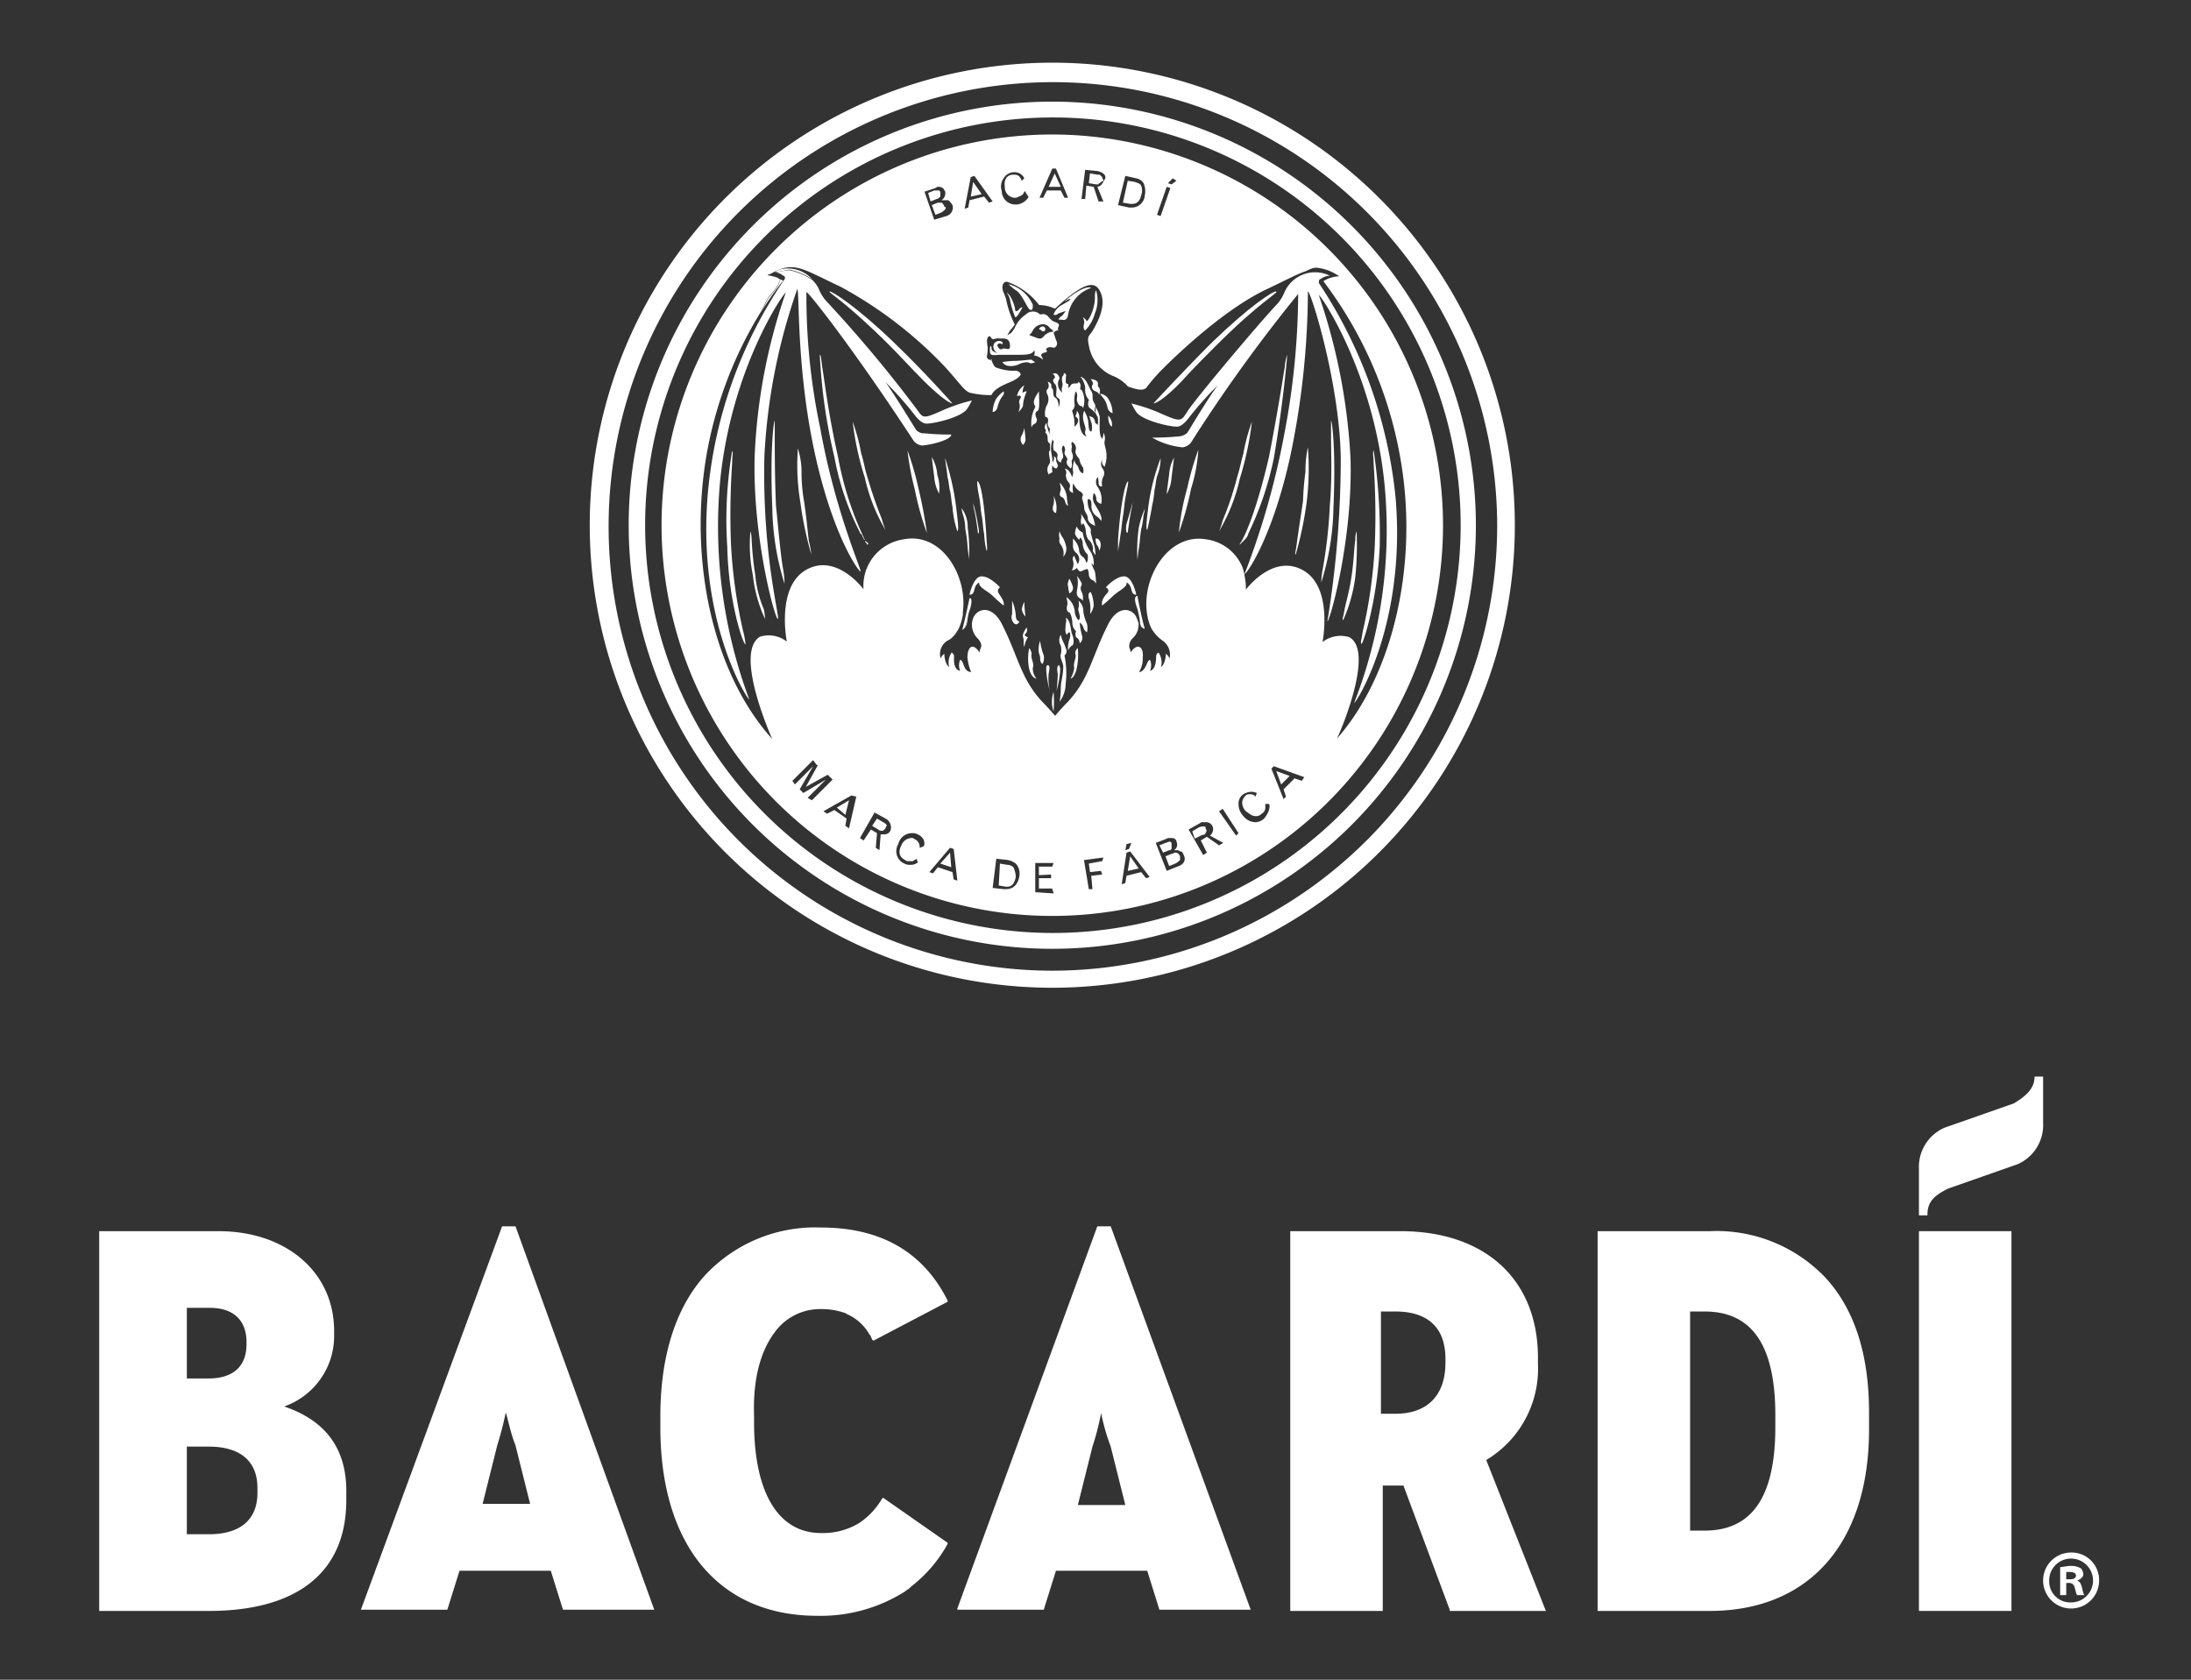 <svg id="Layer_1" data-name="Layer 1" xmlns="http://www.w3.org/2000/svg" width="180" height="138" viewBox="0 0 180 138">
  <rect x="0" y="0" width="180" height="138" fill="#333333" stroke="none"/>
  <defs>
    <style>
      .cls-1 {
        fill: #fff;
      }
    </style>
  </defs>
  <g>
    <path class="cls-1" d="M23.35,115.55a6.13,6.13,0,0,0,4.1-5.8v-.4c0-4.8-3.9-8.2-9.5-8.2H8.15v31.2h9c7.3,0,11.3-3.2,11.3-9.1v-.5C28.55,118.05,25.65,116.35,23.35,115.55Zm-3.1-5.1c0,1.8-1.1,2.8-3.1,2.8h-1.8v-5.8h1.9c1.9,0,3,1,3,2.8Zm-4.9,8.4h1.8c2.6,0,4,1.2,4,3.4v.4c0,2.2-1.4,3.4-4,3.4h-1.8Z"/>
    <path class="cls-1" d="M126.35,112.05v-.5c0-6.4-4.3-10.4-11.3-10.4H106v31.2h7.6v-10.3h1.7l3.8,10.2v.1H127l-4.9-12.4A8.74,8.74,0,0,0,126.35,112.05Zm-12.9-4.3h1.2c1.9,0,4.1.7,4.1,3.9v.3c0,2.7-1.5,4.2-4.1,4.2h-1.2Z"/>
    <path class="cls-1" d="M167.15,88.45h0c0,1.1-.9,1.7-1.7,2.2l-5.7,2a3.51,3.51,0,0,0-2.1,3.4v3.8h.7v-.1c0-1.1.7-1.6,1.7-2.1l5.7-2a3.51,3.51,0,0,0,2.1-3.4v-3.8Z"/>
    <rect class="cls-1" x="157.65" y="101.15" width="7.6" height="31.2"/>
    <path class="cls-1" d="M140.45,101.15h-9.2v31.2h9.2c8.2,0,13.1-5.6,13.1-14.9v-1.4q0-7.2-3.6-11.1A12.35,12.35,0,0,0,140.45,101.15Zm-1.6,6.6h1.2c3.9,0,5.8,2.8,5.8,8.5v1c0,5.7-1.9,8.5-5.8,8.5h-1.2Z"/>
    <path class="cls-1" d="M91.25,100.75h-1.1l-11.5,31.4v.1h7.1l1-3.2h7.5l1,3.2h7.5l-11.5-31.5Zm1.2,22.9h-3.9l1.2-4.8a21.76,21.76,0,0,0,.7-2.7v-.1a18.34,18.34,0,0,0,.8,2.8Z"/>
    <path class="cls-1" d="M42.35,100.75h-1.1l-11.6,31.5h7.1l1-3.2h7.5l1,3.2h7.5l-11.4-31.5Zm1.2,22.8h-3.9l1.2-4.8a27.45,27.45,0,0,0,.7-2.7v0c.2.6.4,1.7.8,2.7Z"/>
    <path class="cls-1" d="M63.65,109.45a4.6,4.6,0,0,1,3.8-1.9,5.82,5.82,0,0,1,1.9.3.35.35,0,0,1,.2.1,3.91,3.91,0,0,1,1.7,1.4c.1.1.1.2.2.3s.1.2.2.4l.1.1,6.1-3.2v-.1c-2-4-5.5-6-10.4-6a12.36,12.36,0,0,0-9.6,4c-2.4,2.7-3.6,6.7-3.6,11.5v.9c0,9.7,4.8,15.5,12.9,15.5a12.94,12.94,0,0,0,7.2-2c.1-.1.3-.2.4-.3l.1-.1h0a11.37,11.37,0,0,0,3-3.5v-.1l-5.3-3.7-.1.1a6.13,6.13,0,0,1-1.9,2,5.75,5.75,0,0,1-3.1.8c-3.5,0-5.5-3.3-5.5-9.1v-.5C61.85,113.35,62.45,111.05,63.65,109.45Z"/>
  </g>
  <path class="cls-1" d="M172.45,129.85a2.3,2.3,0,1,1-2.3-2.3A2.26,2.26,0,0,1,172.45,129.85Zm-4.1,0a1.73,1.73,0,0,0,1.8,1.8,1.8,1.8,0,0,0,0-3.6A1.79,1.79,0,0,0,168.35,129.85Zm1.4,1.2h-.5v-2.3c.2,0,.5-.1.9-.1a1.55,1.55,0,0,1,.8.2.76.76,0,0,1,.2.5c0,.2-.2.4-.5.5h0c.2.1.3.2.4.6s.1.5.2.6h-.6c-.1-.1-.1-.3-.2-.6a.46.46,0,0,0-.5-.4h-.2v1Zm.1-1.3h.2c.3,0,.5-.1.5-.3s-.2-.3-.5-.3h-.3v.6Z"/>
  <g>
    <path class="cls-1" d="M86.45,8.35a34.8,34.8,0,1,0,34.8,34.8A34.83,34.83,0,0,0,86.45,8.35Zm0,68.3A33.5,33.5,0,1,1,120,43.15,33.5,33.5,0,0,1,86.45,76.65Z"/>
    <polygon class="cls-1" points="83.35 26.05 83.35 26.05 83.35 26.05 83.35 26.05"/>
    <path class="cls-1" d="M77.35,17.45c.3-.2.5-.4.2-.5v-.1l-.1-.1c0-.1-.1-.1-.2-.1h-.2l-.5.2.3.8Z"/>
    <path class="cls-1" d="M72.55,67.55l-.5-.3-.4.6.5.3a.37.37,0,0,0,.3.1h.1l.2-.2a.35.35,0,0,1,.1-.2Q72.85,67.7,72.55,67.55Z"/>
    <path class="cls-1" d="M96.55,70.05c-.1,0-.2.1-.3.1l-.5.2.3.8.5-.2a1.38,1.38,0,0,0,.4-.3v-.3C96.85,70.15,96.75,70.05,96.55,70.05Z"/>
    <path class="cls-1" d="M99.05,68a.1.1,0,0,0-.1-.1h-.1a.76.76,0,0,0-.4.1l-.5.3.2.6.6-.3c.2,0,.3-.1.3-.2a.19.19,0,0,0,0-.3Z"/>
    <path class="cls-1" d="M82.75,71.05l-.6-.1-.1,1.8.6.1h.1c.4,0,.6-.3.7-.8a1.88,1.88,0,0,0-.2-.8A.76.76,0,0,0,82.75,71.05Z"/>
    <polygon class="cls-1" points="105.95 63.75 104.85 63.35 105.25 64.45 105.95 63.75"/>
    <path class="cls-1" d="M82.33,27.63l-.26.06h0Z"/>
    <path class="cls-1" d="M79.47,51c-.1.23-.18.45-.23.6a1,1,0,0,0,.21-.45C79.46,51.09,79.46,51.05,79.47,51Z"/>
    <polygon class="cls-1" points="86.65 14.25 86.15 15.35 87.15 15.35 86.65 14.25"/>
    <polygon class="cls-1" points="77.25 70.95 78.15 71.25 78.05 70.05 77.25 70.95"/>
    <path class="cls-1" d="M77.25,16.15v-.4l-.1-.1h-.4l-.5.2.2.7.5-.2C77.05,16.35,77.15,16.25,77.25,16.15Z"/>
    <path class="cls-1" d="M96.15,69.85c.1-.1.1-.1.1-.2v-.4l-.1-.1h-.1c-.1,0-.2.1-.3.1l-.5.2.3.6.5-.2Z"/>
    <path class="cls-1" d="M64.85,22.15a5.44,5.44,0,0,1,1.86.78A2.67,2.67,0,0,0,64,22.16l-.39.19a.75.75,0,0,1,.21,0C64.13,22.3,64.55,22.2,64.85,22.15Z"/>
    <polygon class="cls-1" points="79.95 14.95 79.75 16.15 80.65 15.95 79.95 14.95"/>
    <polygon class="cls-1" points="69.45 66.95 69.75 65.75 68.75 66.35 69.45 66.95"/>
    <path class="cls-1" d="M86.45,11.05a32.1,32.1,0,1,0,32.1,32.1A32.14,32.14,0,0,0,86.45,11.05Zm9.9,3.6.3.2h0l-.4.3-.3-.1Zm-.5.7.3.1-.8,2.3-.3-.1Zm-3.4-.9.9.2a.92.92,0,0,1,.6.4,1.64,1.64,0,0,1,.1,1,1.07,1.07,0,0,1-1,1h-.3l-.9-.2Zm-3.3-.5,1,.1c.5.1.8.4.6.7s-.2.5-.6.6l.5,1.2h-.4l-.4-1.2-.6-.1-.1,1.1h-.3Zm-2.7-.1h.3l1,2.4h-.3l-.3-.6H86l-.3.6h-.3Zm-4,.8a1,1,0,0,1,.8-.5h.1a.86.86,0,0,1,.8.5l-.2.2c-.1-.2-.2-.5-.6-.5h-.1c-.5,0-.8.4-.7,1a.86.86,0,0,0,.8.9h.1A2.19,2.19,0,0,0,84,16c.1-.1.1-.2.2-.3l.3.5a1.35,1.35,0,0,1-.9.6h-.2a1.11,1.11,0,0,1-1.1-1.1A1.16,1.16,0,0,1,82.45,14.65Zm-2.7-.1.3-.1,1.5,2.1-.3.1-.4-.5-1.2.3-.1.6-.3.1Zm-2.9.9a.37.37,0,0,1,.3-.1.52.52,0,0,1,.4.2c0,.1.1.1.1.2a.68.68,0,0,1-.3.7h.5c.1,0,.2.1.4.4a.72.72,0,0,1-.5.9l-1,.3-.8-2.3Zm-10.5,50.1,1.5-1.5L66,65.15l-.3-.3,1.1-1.9-1.5,1.5-.2-.3,1.7-1.7.3.4h.1l-1,1.8,1.8-1,.4.4-1.7,1.7Zm3.4,2.5-.3-.2.1-.6-1-.7-.6.3-.3-.2,2.3-1.3.4.1Zm3.4.2a.55.55,0,0,1-.5.3h-.3l-.1,1.3-.3-.2.1-1.2-.5-.3-.6.9-.3-.2,1.2-2.1.9.5A.82.82,0,0,1,73.15,68.25Zm2.7,1.3-.3.1a.67.67,0,0,0-.4-.7.37.37,0,0,0-.3-.1.94.94,0,0,0-.8.6c-.4.8.1,1.1.3,1.2a.37.37,0,0,0,.3.1H75c.1-.1.2-.1.3-.2l.1.3a.85.85,0,0,1-.6.2.9.9,0,0,1-.5-.1,1.11,1.11,0,0,1-.5-1.6,1.15,1.15,0,0,1,1.1-.9.9.9,0,0,1,.5.1C76.05,68.85,76,69.45,75.85,69.55Zm2.5,2.7-.1-.6-1.2-.4-.4.5-.3-.1,1.7-2,.3.1.3,2.6Zm4.3.8h-.2l-.9-.1.3-2.4.9.1a1.54,1.54,0,0,1,.7.3,1.21,1.21,0,0,1,.3,1C83.65,72.65,83.25,73.05,82.65,73.05Zm3.7-1.2v.3h-1V73h1.1v.1l.1.2v.1l-1.5-.1v-2.4h1.5l-.1.3h-1.1v.7Zm4.2-1.1-1.1.2.1.7.9-.1.1.3-.9.1.1,1.1h-.3l-.4-2.4h.1l1.5-.2Zm3.6,1.4-.4-.5-1.2.3-.1.6-.3.1.4-2.6.3-.1,1.6,2.1Zm-1.7-2.3.1-.5.4-.1-.2.5Zm4.4,1.3-1,.4-.9-2.3.8-.3a.6.6,0,0,1,.4-.1c.2,0,.3,0,.4.1s.1.1.1.2a.53.53,0,0,1-.2.7h.2a.37.37,0,0,1,.3.1c.2,0,.2.1.3.3C97.45,70.65,97.25,71,96.85,71.15Zm3.3-1.7-1-.7-.5.3.5,1-.3.2-1.2-2.1.9-.5a.37.37,0,0,1,.3-.1H99a.6.6,0,0,1,.6.3.65.65,0,0,1-.2.8l1.1.6Zm1.4-.8-1.4-2,.3-.2,1.3,2Zm2.3-1.4a1.08,1.08,0,0,1-.7.3,1.3,1.3,0,0,1-1-.5,1.43,1.43,0,0,1-.4-1,.91.91,0,0,1,.4-.8,1.42,1.42,0,0,1,.6-.2,1.21,1.21,0,0,1,.5.1l-.1.3a.52.52,0,0,0-.4-.2c-.2,0-.3,0-.4.1a.86.86,0,0,0-.3.6,1.08,1.08,0,0,0,.3.7c.3.2.5.4.8.4a.59.59,0,0,0,.5-.2.55.55,0,0,0,.3-.5v-.3h.3C104.35,66.15,104.35,66.65,103.85,67.25Zm3.1-3.1-.6-.2-.9.9.2.6-.2.2-1-2.5.2-.2,2.5.9Zm3.9-11.8a2.41,2.41,0,0,0-2.2.4s.9-4.5-1.6-5.9-4.7,1.6-4.7,1.6a4,4,0,0,0-.07-.94l0,0a4.83,4.83,0,0,0-.2-.89,3.76,3.76,0,0,0-3-2.31c-3.5-.6-5.9,4.2-4.5,7.3a3.23,3.23,0,0,0,.9,1,1.39,1.39,0,0,1,.6,1.5.78.78,0,0,0-.3-.4s0,.8-.4,1.1a1.47,1.47,0,0,0-.2-1.2.37.37,0,0,0-.2.3c0,.2,0,1.1-.5,1.2a1.17,1.17,0,0,0,0-.9s-.1,0-.2.2-.3.8-.7.8a2.1,2.1,0,0,0,.3-1.2c.1-.8-.4-1.3-1-.4a1,1,0,0,0-.1-.4.91.91,0,0,1,.3-.8,1.47,1.47,0,0,0,.45-1.23,6,6,0,0,0-.23-.59c-.46-.69-1.57-.79-2.32.82-1.3,2.6-1.5,4.4-3.3,6.3-.5.5-1,1.1-1,1.1s-.5-.6-1-1.1c-1.8-1.9-2-3.7-3.3-6.3-.8-1.7-2-1.5-2.4-.7a1.56,1.56,0,0,0,.3,1.7c.3.3.4.6.3.8a1,1,0,0,0-.1.4c-.6-.9-1-.4-1,.4a4,4,0,0,0,.3,1.2c-.5,0-.6-.6-.7-.8s-.2-.2-.2-.2a1.17,1.17,0,0,0,0,.9c-.6-.1-.5-1-.5-1.2a.37.37,0,0,0-.2-.3,1.47,1.47,0,0,0-.2,1.2c-.4-.3-.4-1.1-.4-1.1a.78.78,0,0,0-.3.4,1.29,1.29,0,0,1,.6-1.5c.5-.2.9-1,.9-1a4.82,4.82,0,0,0,.32-1.08c0-.07,0-.14,0-.22.41-3-1.73-6.61-4.86-6a3.87,3.87,0,0,0-3.3,4.1s-2.2-3-4.7-1.6-1.6,5.9-1.6,5.9a2.41,2.41,0,0,0-2.2-.4c-2.2,1.3,1,8.4,1,8.4-4.8-5.3-6.9-14.5-5.4-23.3a33.4,33.4,0,0,1,4.46-11.78c.39-.77.64-1.22.64-1.22s1-1.1.9-1.4a.52.52,0,0,0-.17-.2,5,5,0,0,0-.83-.2l.15-.09h-.05l.13,0,.29-.16h0a3,3,0,0,1,.41-.19c1.43-.59,2.24.05,5.09,1.39a34.34,34.34,0,0,1,8.5,6.5c1.2,1.3,1.6,2,2.1,2.2a7.29,7.29,0,0,0,1.8.2c.2-.5.9-.8,1.6-1.1s.8-.6.8-.6a.45.45,0,0,0-.4-.3,4,4,0,0,1-1.7-.3,1.34,1.34,0,0,1-.27-.51s-.1-.08-.13-.09,0,0-.06,0a.29.29,0,0,1-.19-.42c0-.07,0-.14,0-.24a2.59,2.59,0,0,1,0-.63c-.11-.62.2-.75.29-.57a.34.34,0,0,0,.2.18,1.6,1.6,0,0,1,.3-.08h0l.19,0c0-.09.19-.08.45-.12l.16-.07a3.86,3.86,0,0,0,.27-.45,3.91,3.91,0,0,0,.4-.5,8,8,0,0,1-.7-2c-.1-.5-.4-.8-.3-1.2s.4-.3.4-.3a5.66,5.66,0,0,1,2.6,1.9,3.25,3.25,0,0,1,1.3.3c2.6-2.4,3.4-2.3,3.8-1.2s-.4,2.5-.7,3-.5.4-.3,1.3a3.26,3.26,0,0,0,1.9,2.4,3.23,3.23,0,0,1,1.3.9c.6.2,1.2.4,1.5.1a14.15,14.15,0,0,1,1.4-1.6c1.3-1.3,5.1-4.9,8.5-6.5,1.41-.67,2.32-1.15,3-1.41l.25-.09A2.35,2.35,0,0,1,108,22h.23a3.86,3.86,0,0,1,1.79.7,2.61,2.61,0,0,0-1.3.4,33.6,33.6,0,0,1,6.3,14.4c1.6,8.8-.6,18-5.2,23.2C109.85,60.75,113.05,53.55,110.85,52.35Z"/>
    <path class="cls-1" d="M90.15,15.15h.1a.1.1,0,0,1,.1-.1.77.77,0,0,1,.3-.2c0-.1-.1-.2-.1-.3l-.1-.1c-.1-.1-.1-.1-.2-.1h-.1l-.6-.1-.1.8.6.1Z"/>
    <polygon class="cls-1" points="93.55 71.35 92.85 70.35 92.65 71.55 93.55 71.35"/>
    <path class="cls-1" d="M93.05,16.75c.3,0,.6-.2.7-.7a1.1,1.1,0,0,0,0-.8c-.1-.2-.3-.2-.5-.3l-.6-.1-.4,1.8.6.1Z"/>
    <path class="cls-1" d="M86.45,5.15a38,38,0,1,0,38,38A38,38,0,0,0,86.45,5.15Zm0,74.6A36.5,36.5,0,1,1,123,43.25,36.58,36.58,0,0,1,86.45,79.75Z"/>
    <path class="cls-1" d="M81.88,27.74h0a1.6,1.6,0,0,0-.3.08.3.3,0,0,0,.1,0A1,1,0,0,1,81.88,27.74Z"/>
    <path class="cls-1" d="M108.17,22h0Z"/>
    <path class="cls-1" d="M82.68,27.5l-.16.07.13,0Z"/>
    <path class="cls-1" d="M84,25.25a.36.36,0,0,0-.3.2c-.1.1-.3.2-.3,0s-.3-1.2-.7-1.4a1.43,1.43,0,0,1,.3.7,6.83,6.83,0,0,0,.4,1.3h0C83.55,26.15,84,25.25,84,25.25Z"/>
    <path class="cls-1" d="M85.85,27.15a.22.22,0,0,0-.3-.3s-.1,0-.2.2a.31.31,0,0,1,.2.1A.19.19,0,0,0,85.85,27.15Z"/>
    <path class="cls-1" d="M82.06,27.7s0,0,0,.05c0,.2.8-.2.9.5s-.3.3-.6.4c0,0-.2.2-.4-.2-.1-.2.2-.3.3-.2s.2-.1,0-.2a.48.48,0,0,0-.6.2.57.57,0,0,0,.2.7c.3.1-.4,0-.4-.3s-.1-.2-.1-.2a1.15,1.15,0,0,0,0,.6c.1.2.5.1.8.1h1.4c.7,0,1.3,0,1.4-.4,0,0,.1.3,0,.4s.3,0,.7.4a.49.49,0,0,0-.1-.3c-.1-.1.1-.3.4-.3a.14.14,0,0,0,0-.2c-.1-.1.2-.3.5-.2s.5-.3.3-.6l-.2-.6a.43.43,0,0,1,.4-.2s-.1-.1,0-.3,0-.3-.3-.4-.5-.4-.6-.5a.56.56,0,0,0-.6-.1.83.83,0,0,0-1.2,0,2.48,2.48,0,0,0-.9,1.1c-.2.3-.3.5-.7.6a1.48,1.48,0,0,1-.32.08Zm2.59-.25a1.24,1.24,0,0,0,.2-.3,1,1,0,0,1,.7-.5.68.68,0,0,1,.7.3c.1.1.2.1.3.3a1,1,0,0,0-.6.2c-.3.2-.3.5-.8.3S84.45,27.55,84.65,27.45Z"/>
    <path class="cls-1" d="M102.25,47.55l0,0a3.87,3.87,0,0,0-.23-.85A4.83,4.83,0,0,1,102.25,47.55Z"/>
    <path class="cls-1" d="M63.15,22.55h.05l.08,0Z"/>
    <path class="cls-1" d="M79.07,50.57c0-.07,0-.14,0-.22C79.1,50.43,79.08,50.5,79.07,50.57Z"/>
    <path class="cls-1" d="M93.27,50.63a6,6,0,0,1,.23.59,2,2,0,0,0-.15-.47A1.25,1.25,0,0,0,93.27,50.63Z"/>
    <path class="cls-1" d="M79.65,50.15c.1-.2.3-1.1,0-1,0,0-.4,1.9-.6,2.6a.64.64,0,0,0,.19-.15c.05-.15.13-.37.23-.6A4.18,4.18,0,0,1,79.65,50.15Z"/>
    <path class="cls-1" d="M73.45,28.15c-3.1-3-5.2-4.3-5.3-4.2s1.3.8,5,4.5c.8.8,1.7,1.8,2.8,2.9,0,0,1.7,1.7,2.3,1.8C78.25,33.15,76.05,30.65,73.45,28.15Z"/>
    <path class="cls-1" d="M82.85,23.35a6.12,6.12,0,0,0,.6.5c.4.2.8,1.1,1,1.4s.2.2.3.2.1-.3.1-.4A2.93,2.93,0,0,0,82.85,23.35Z"/>
    <path class="cls-1" d="M81.29,29.51s0,0,.06,0,.08.06.13.09a.78.78,0,0,1,0-.09A.62.62,0,0,1,81.29,29.51Z"/>
    <path class="cls-1" d="M63.88,22.85a.52.52,0,0,1,.17.2c.1.3-.9,1.4-.9,1.4s-.25.45-.64,1.22a22.34,22.34,0,0,1,1.84-2.62C64.19,23,64,22.91,63.88,22.85Z"/>
    <path class="cls-1" d="M81.15,28.55a2.77,2.77,0,0,1-.09-.33,2.59,2.59,0,0,0,0,.63c0,.1,0,.17,0,.24a.58.58,0,0,1,.05-.14Z"/>
    <path class="cls-1" d="M63.78,22.38a1.52,1.52,0,0,1,.57.27.19.19,0,0,1,.1.3,37,37,0,0,0-6.3,17.6c-.9,10.5,3.3,17,3.4,16.9a40.61,40.61,0,0,1-2.4-17.8c.9-9.4,5.3-15.7,5.4-15.6A46.86,46.86,0,0,0,62,37.45c-.2,6.7,1.7,13.5,1.9,13.4s-1.3-5.3-1.1-13.4a48.7,48.7,0,0,1,2.7-13.7c.2.1-.1,6.3,1.4,13.3s3.7,10,3.8,9.9-2.1-5-3.3-11.7A52.6,52.6,0,0,1,66.25,24c.2,0,4.1,5,8.8,12.2a1,1,0,0,0,.7.4c.4,0,2.4-.4,2.4-.9a20.34,20.34,0,0,1-2.2-.1.84.84,0,0,1-.7-.3s-1.9-3.1-2.5-3.9a27.69,27.69,0,0,1,2.4,2.7c.6.8,1,.7,1,.7.6,0,2.8-.5,3.3-1.2a7.76,7.76,0,0,0,.4-.7,14.2,14.2,0,0,0-2.6.9c-1.6.7-1.4.5-2.1-.4a108.72,108.72,0,0,0-7.3-8.7,3.4,3.4,0,0,1-.6-1,2.48,2.48,0,0,0-.54-.72,5.44,5.44,0,0,0-1.86-.78C64.55,22.2,64.13,22.3,63.78,22.38Z"/>
    <path class="cls-1" d="M107.35,22.15l-.25.09A3.31,3.31,0,0,1,108,22,2.35,2.35,0,0,0,107.35,22.15Z"/>
    <path class="cls-1" d="M87.05,44.25a.51.51,0,0,0,.1.5,1.23,1.23,0,0,1,.2,1,1,1,0,0,0,.2-1c-.2-.7-.3-.5-.5-1.1A1.06,1.06,0,0,0,87.05,44.25Z"/>
    <path class="cls-1" d="M87.25,40.85c.3.1.2.6.5.7a3.55,3.55,0,0,1-.1-.7,2,2,0,0,0-.6-1.2,2.18,2.18,0,0,1,.1.6C87.05,40.55,87,40.75,87.25,40.85Z"/>
    <path class="cls-1" d="M88.35,53.75c.1.3-.2.7-.1,1.1a2.19,2.19,0,0,1-.3.9s.3,0,.5-.8a5.56,5.56,0,0,0,.1-1.7A.47.47,0,0,0,88.35,53.75Z"/>
    <path class="cls-1" d="M86.75,42.15a2,2,0,0,0-.2-1.4,1.49,1.49,0,0,1,0,.7C86.45,41.75,86.45,42.05,86.75,42.15Z"/>
    <path class="cls-1" d="M88.05,52.05c-.1-.4-.1-1.1-.5-1.3a.69.69,0,0,1,0,.5c0,.3-.1.7.1.9,0,0,.1-.2.2-.2s.1.4,0,.6a2.48,2.48,0,0,0-.1.9.78.78,0,0,1,.3-.4C88.25,53,88.25,52.45,88.05,52.05Z"/>
    <path class="cls-1" d="M87.55,53.25c-.1-.4-.3-.6-.4-1.1a.87.87,0,0,0,0,.9,1.49,1.49,0,0,1,0,.7c-.1.3.2.7.2,1,0,.8-.2,1.2-.2,1.8a6.27,6.27,0,0,1-.1,1.1,2.52,2.52,0,0,0,.5-1.5,7.08,7.08,0,0,0-.1-2.3A.45.45,0,0,0,87.55,53.25Z"/>
    <path class="cls-1" d="M87,54.65c-.1,0-.2.2-.1.7a13.8,13.8,0,0,1-.1,1.4,7.39,7.39,0,0,0,.3-1.8C87.05,54.65,87,54.65,87,54.65Z"/>
    <path class="cls-1" d="M84.75,53.75a.77.77,0,0,0-.2-.5,4.26,4.26,0,0,0,0,1.7c.2.8.6.8.6.8a1.3,1.3,0,0,1-.3-.9C85,54.55,84.65,54.05,84.75,53.75Z"/>
    <path class="cls-1" d="M85.25,33.75c.2-.1.1-1.2.1-1.6,0,0-.2.3-.3.5s-.2.5,0,.7a.49.49,0,0,1-.1.3,2.79,2.79,0,0,0-.2,1.5.36.36,0,0,1,.2-.3.37.37,0,0,0,.2-.5C85.05,34.15,85,33.85,85.25,33.75Z"/>
    <path class="cls-1" d="M85.45,52.65a2,2,0,0,0-.1,1c.1.3.1.3.1.4s0,.4.2.5a1.1,1.1,0,0,0,.1-.7A5.27,5.27,0,0,1,85.45,52.65Z"/>
    <path class="cls-1" d="M86.15,55.35c.1-.5.1-.7-.1-.7,0,0-.1,0-.1.3a7.39,7.39,0,0,0,.3,1.8A4.55,4.55,0,0,1,86.15,55.35Z"/>
    <path class="cls-1" d="M86.55,58.45a8.55,8.55,0,0,0,0-1.6A2.52,2.52,0,0,0,86.55,58.45Z"/>
    <path class="cls-1" d="M89,50.25a1.09,1.09,0,0,0-.4-.9,1.15,1.15,0,0,1,0,.6c-.1.2.3.8,0,1a1.1,1.1,0,0,1-.3-.7,1.64,1.64,0,0,0-.7-1.2,2.18,2.18,0,0,1,.1.6c-.1.3-.1.6.2.7a2.07,2.07,0,0,1,.2.8.91.91,0,0,0,.3.7.78.78,0,0,0,0,.5.55.55,0,0,1,.3.5.56.56,0,0,0,.2-.6,6.53,6.53,0,0,1-.2-1.1.69.69,0,0,1,.3.4.69.69,0,0,0,.3.4,1.49,1.49,0,0,0,0-.7A3.81,3.81,0,0,1,89,50.25Z"/>
    <path class="cls-1" d="M93.35,48.85s-.3-1.5-1-1.5-1.5.9-1.5.9.4.2.1.5-.5.7-.4,1c0,0,.5-.4.9-.8s1.2-.7,1.1-1.1c0,0,.3.1.4.6S93.35,48.85,93.35,48.85Z"/>
    <path class="cls-1" d="M84.25,52.05c.2-.1.1-.5.1-.5s-.4.5-.3.8,0,.6.1.8a2,2,0,0,1,.3-.8S84.05,52.25,84.25,52.05Z"/>
    <path class="cls-1" d="M93.45,50.05a8.66,8.66,0,0,1,.2,1c0,.6.4.6.4.6-.2-.6-.6-2.6-.6-2.7C93.05,49,93.35,49.75,93.45,50.05Z"/>
    <path class="cls-1" d="M90,33.35l0,.06a.77.77,0,0,0-.14-.36c-.2-.4,0-.6-.2-.9s-.4-1.1-.9-1.2a1.87,1.87,0,0,1,.4.9,1.21,1.21,0,0,0,.3,1s-.2.5.1.7a1.2,1.2,0,0,1,.4.4l0-.07A.91.91,0,0,1,90,33.35Z"/>
    <path class="cls-1" d="M110.15,37.65a83.68,83.68,0,0,1-1.1,13.4c.2,0,2.1-6.7,1.9-13.4a49.05,49.05,0,0,0-2.6-13.4c.1-.1,4.5,6.3,5.4,15.6a39.07,39.07,0,0,1-2.5,17.9c.1.1,4.3-6.4,3.4-16.9a38.87,38.87,0,0,0-6.3-17.6c0-.1,0-.3.1-.3a1.46,1.46,0,0,1,.8-.3,2.75,2.75,0,0,0-3.7,1.3,3.4,3.4,0,0,1-.6,1c-1.6,1.7-6.3,7.3-7.3,8.7-.6.9-.5,1.1-2.1.4a14.2,14.2,0,0,0-2.6-.9,7.76,7.76,0,0,0,.4.7c.5.7,2.7,1.2,3.3,1.2,0,0,.4.1,1-.7a27.69,27.69,0,0,1,2.4-2.7c-.7.9-2.5,3.9-2.5,3.9a1.1,1.1,0,0,1-.7.3,20.34,20.34,0,0,1-2.2.1,6.14,6.14,0,0,0,2.5.8,1,1,0,0,0,.7-.4,128.5,128.5,0,0,1,8.8-12.2,61.85,61.85,0,0,1-1.1,11.3,64.4,64.4,0,0,1-3.3,11.7c.1.1,2.3-2.9,3.8-9.9a66.79,66.79,0,0,0,1.4-13.3C107.65,23.85,110.05,31.35,110.15,37.65Z"/>
    <path class="cls-1" d="M90.25,39.65c0,.4.3.3.3.3a1.18,1.18,0,0,1,.1-.8.62.62,0,0,0-.1-.7.72.72,0,0,1,0-.7.56.56,0,0,0,.2.6c.4-1.2-.1-1.7,0-2.1a.94.94,0,0,0-.1-.7,1.21,1.21,0,0,1-.1.5c-.3-.3-.2-1.3-.2-1.8a2.62,2.62,0,0,0-.36-.84,1.09,1.09,0,0,1,0,.47,2.13,2.13,0,0,0,.18.37,1.49,1.49,0,0,1,0,.7c0-.1-.2-.2-.2-.2,0-.3-.2-.5-.3-.5a.35.35,0,0,1-.2-.1l.2.6a1.36,1.36,0,0,1,0,.7c-.3,0-.2-.6-.3-1a2.49,2.49,0,0,0-.3-.7c-.3.7.2,1.3.1,1.6s.1.5.1.5c-.6-.1-.6-1.3-.6-1.6a.77.77,0,0,0-.2-.5,1,1,0,0,1-.1.4c-.1.1.2.1.2.4s-.3.5-.3.5a3.09,3.09,0,0,0-.2-1.3s.3-.3.2-.6a2.51,2.51,0,0,1,.1-1c.2.2.1.5.1.7s.2.5.3.5a.2.2,0,0,1,.2.2,1.85,1.85,0,0,0-.1-1.5c-.2-.1-.1-.1-.1-.4a.37.37,0,0,0-.2-.3c.1.3-.4,0-.6.3s-.2.2-.2.2,0-.3,0-.3c-.3,0-.2-.3-.2-.6a.21.21,0,0,0-.2-.3c.1.1-.1.3-.1.3-.1.3.1.6,0,.8a.78.78,0,0,0,0,.5.87.87,0,0,1-.3-1c.1-.1.1-.3-.1-.5a.28.28,0,0,0-.4,0c.2,0,.2.3.2.3-.2.1-.2.3,0,.5s.1.6.1.9.3.2.3.5-.1.5-.1.5c0-.4-.1-.7-.3-.8s-.1-.6-.2-.7-.1-.1-.1-.3-.3-.3-.3-.3.2.4,0,.6,0,.5,0,.5a1,1,0,0,1-.1.9,1.59,1.59,0,0,0-.1.9c.2,0,.3.2.2.5a.77.77,0,0,0,.2.5.78.78,0,0,0,0,.5,4.28,4.28,0,0,1-.3-1c-.1.1-.2.4-.1.5s0,.3,0,.3c.2.1.2.4.2.6a.37.37,0,0,0,.2.3V37c-.2.1,0,.7,0,.9s-.1.2-.2.5a.77.77,0,0,0,.1.6c0-.1.3-.2.3-.2a1.15,1.15,0,0,1,0-.6c0,.2.3.3.3.3.3-.3,0-.4,0-.7s-.2-.3-.2-.3c.1.2-.1.5-.1.5a4.53,4.53,0,0,0-.1-.8,2.53,2.53,0,0,1,.1-1.1l.1.2a1.36,1.36,0,0,0,0,.7s.4.2.3.5a.4.4,0,0,0,.3.5.49.49,0,0,1,.1-.3c.1-.1.1-.2,0-.6s.1-.5.1-.5a.5.5,0,0,1,.1.5c-.1.3.3.5.2.7s0,.4.1.5.2.2.2.2c.2-.3,0-.6.1-.7a.63.63,0,0,0,0-.6.78.78,0,0,1,0-.5c-.1-.3,0-.4,0-.4a.61.61,0,0,1,.3.7c-.1.3.3.7.3.7a1.49,1.49,0,0,0,.3.7.78.78,0,0,1,0,.5c-.4-.2-.3-.5-.5-.7a.62.62,0,0,1-.2-.4,1.73,1.73,0,0,0-.1,1,1,1,0,0,1-.1.4c-.2-.7-.6-.7-.6-.7a.5.5,0,0,1,.1.5.85.85,0,0,0,.2.6.44.44,0,0,1,.1.5c-.1.3.3.4.3.4a1.86,1.86,0,0,1,0-.8,1.41,1.41,0,0,0,.6.7.36.36,0,0,1,.2.3c-.2.2.1.6.1,1s.3.5.3.9.6.6.6.6a3.77,3.77,0,0,0-.4-1.2,1.57,1.57,0,0,1-.2-1c.2,0,.3.1.3.5a1,1,0,0,0,.4.9,1.4,1.4,0,0,1,.4.4c.1-.4-.2-.8-.6-1.5a1,1,0,0,1,0-.8.77.77,0,0,1,.2.5c0,.3.4.4.4.4a1.82,1.82,0,0,0-.3-1.4.68.68,0,0,1,0-.8S90.25,39.25,90.25,39.65Z"/>
    <path class="cls-1" d="M89.55,48.65s-.2.1-.1.5a2.88,2.88,0,0,1,.1,1.3,1.43,1.43,0,0,0,.3-.7C89.85,49.25,89.65,48.55,89.55,48.65Z"/>
    <path class="cls-1" d="M88.55,49c.1.2.4.2.4.4a1.27,1.27,0,0,0-.1-.8c-.2-.4.1-.5,0-.7s-.2-.4-.4-.6c0,0,.1.1.1.6S88.35,48.75,88.55,49Z"/>
    <path class="cls-1" d="M88.85,43.15A.31.31,0,0,1,89,43a1.27,1.27,0,0,1,.2.6c0,.2.1.7.3.8a1.08,1.08,0,0,1,.3.7c-.1.2.2.5.2.5a3.75,3.75,0,0,0-.1-.8,9.68,9.68,0,0,1-.3-1.1c.1-.3-.2-.5-.3-.7a9.22,9.22,0,0,0-.5-.8.78.78,0,0,1,0,.5A1.21,1.21,0,0,0,88.85,43.15Z"/>
    <path class="cls-1" d="M89.65,46.25l.2.2a1.81,1.81,0,0,0-.3-1.2,3.72,3.72,0,0,1-.6-1.5,1,1,0,0,1-.5-.5s-.2.5-.1.7a1.87,1.87,0,0,0,.3.4l.1-.2a.77.77,0,0,1,.2.5,1.27,1.27,0,0,0,.4.9s.1.5-.1.7c0,0-.1-.4-.3-.5a.71.71,0,0,1-.3-.6,1.62,1.62,0,0,0-.5-.9v.6a.71.71,0,0,0,.3.6.72.72,0,0,1,.1.9,6.66,6.66,0,0,1-.3-.7s-.2.2-.1.4a1,1,0,0,1-.1.8s.3,0,.4-.2c0,0,.2.3.3.3s.4-.2.6-.2a1,1,0,0,1,.1.4c0,.3.2.5.3.5a.75.75,0,0,1,.3.3,6.73,6.73,0,0,0-.1-1A6,6,0,0,1,89.65,46.25Z"/>
    <path class="cls-1" d="M90,44.25a1.34,1.34,0,0,0,.1.5.78.78,0,0,1,.2.5.94.94,0,0,0,.1-.7C90.25,44.15,90,44.25,90,44.25Z"/>
    <path class="cls-1" d="M87.85,48.75a.5.5,0,0,0,.3-.5,2.49,2.49,0,0,0-.3-.7s-.2.4-.1.6A3.54,3.54,0,0,0,87.85,48.75Z"/>
    <path class="cls-1" d="M83.45,50.55a3.87,3.87,0,0,0-.3-1.2v1.1a.72.72,0,0,0,.2.8c.2.1.3,0,.4-.2C83.75,51.05,83.45,51.05,83.45,50.55Z"/>
    <path class="cls-1" d="M84.65,29.85a1,1,0,0,0,.4-.1,1.24,1.24,0,0,1-.3-.2c-.3,0-.9.1-1.4.1a5.85,5.85,0,0,0-1,.1c.3.5,1.1.3,1.3.2S84.35,29.65,84.65,29.85Z"/>
    <path class="cls-1" d="M90,32.15c.3.1.3.3.3.3s.2-.5-.1-.7v-.3c-.1-.3-.6-.3-.6-.3a.7.7,0,0,1,.2.4C89.65,31.75,89.65,32,90,32.15Z"/>
    <path class="cls-1" d="M91,33.55a.68.68,0,0,0,.4.4,2.17,2.17,0,0,0-.3-1.1.9.9,0,0,0-.7-.5s0,.1.2.3A1.88,1.88,0,0,1,91,33.55Z"/>
    <path class="cls-1" d="M87.55,25.55a4,4,0,0,1-.3.4.75.75,0,0,0-.3.3c.4,0,.7.2.8-.4a2.83,2.83,0,0,1,1.9-2.2c-.6-.3-2.4,1.2-2.1,1.1a.62.62,0,0,1,.4-.2c-.1.2-.2.2-.7.5a1.42,1.42,0,0,0-.7.8.35.35,0,0,0,.4-.1Z"/>
    <path class="cls-1" d="M89.25,26.35c0-.1-.3-.3-.3-.3a.77.77,0,0,1,.1.6c-.1.4.1.5.1.5a3.18,3.18,0,0,0,.8-1.4,2.86,2.86,0,0,0,.1-1.9s-.1.1-.1.5C90,25.35,89.35,26.55,89.25,26.35Z"/>
    <path class="cls-1" d="M83.85,32.55c.1.1-.2.3-.1.6a.94.94,0,0,1-.1.7s.4-.3.4-.6.2-.9.3-1.1a.49.49,0,0,0-.3.1c-.1.1,0-.4.1-.6a1.39,1.39,0,0,0-.6.9S83.75,32.45,83.85,32.55Z"/>
    <path class="cls-1" d="M91.35,35.05a1.06,1.06,0,0,0-.3-.9S91,34.85,91.35,35.05Z"/>
    <path class="cls-1" d="M82.15,48.25s-.8-.9-1.5-.9-1,1.5-1,1.5.3.1.4-.4.4-.6.4-.6c-.1.4.7.7,1.1,1.1s.9.8.9.8c.1-.3-.2-.7-.4-1S82.15,48.25,82.15,48.25Z"/>
    <path class="cls-1" d="M84.15,49.45a2,2,0,0,0-.2.6,1,1,0,0,0,.3.6A10.53,10.53,0,0,1,84.15,49.45Z"/>
    <path class="cls-1" d="M84.25,36.15c0-.3-.1-1-.1-1a2.07,2.07,0,0,1-.2.6.63.63,0,0,0,.1.8A.7.7,0,0,0,84.25,36.15Z"/>
    <path class="cls-1" d="M81.85,32.75a2.41,2.41,0,0,0-.3,1.1s.3,0,.4-.4a2.47,2.47,0,0,1,.4-.9.35.35,0,0,0,.1-.4A2.76,2.76,0,0,0,81.85,32.75Z"/>
    <path class="cls-1" d="M97.05,31.35c1-1.1,2-2.1,2.8-2.9,3.7-3.7,5.2-4.4,5-4.5s-2.2,1.2-5.3,4.2c-2.5,2.5-4.8,5-4.8,5C95.45,33.05,97.05,31.35,97.05,31.35Z"/>
    <path class="cls-1" d="M80.65,42.35c.1.5.1,1.1.2,1.5a7.1,7.1,0,0,0,.2,1.4c.1,0,0-.7,0-1-.1-1.5-.3-4.2-.7-4.7-.1-.1-.1.3.1,1.3C80.55,41.35,80.55,41.85,80.65,42.35Z"/>
    <path class="cls-1" d="M80.35,43.85c.1-.1.1-.2,0-.7a13.35,13.35,0,0,0-.4-1.8,2.8,2.8,0,0,0,.1.6C80.15,42.35,80.25,43.05,80.35,43.85Z"/>
    <path class="cls-1" d="M62.05,47.25a27.51,27.51,0,0,1-.3-2.9,2.44,2.44,0,0,0-.1-.7,12.47,12.47,0,0,0,.2,3.6,11.52,11.52,0,0,0,1,3.6,4.53,4.53,0,0,0-.1-.8A9.24,9.24,0,0,1,62.05,47.25Z"/>
    <path class="cls-1" d="M63.75,41.55c-.1-2.3-.1-4.5-.1-5.7v-1.3c-.1.1-.4,2.5-.2,7.2a21.8,21.8,0,0,0,1,6.2,5.94,5.94,0,0,0-.1-1.1C64.15,45.75,64,44,63.75,41.55Z"/>
    <path class="cls-1" d="M66.05,41.15a13.79,13.79,0,0,1-.2-2.2,6.52,6.52,0,0,0-.3-2.1,18.56,18.56,0,0,0,.2,4.4,29.79,29.79,0,0,0,.9,4.3,7.21,7.21,0,0,0-.2-1.1C66.35,43.65,66.25,42.45,66.05,41.15Z"/>
    <path class="cls-1" d="M67.55,30.15c-.1-.7-.1-1-.2-1a45.38,45.38,0,0,0,1.2,8.4,22.56,22.56,0,0,0,2.1,6.2.1.1,0,0,0,.1.1c0,.1.1.1.1.2s.1.1.1.2a.1.1,0,0,0,.1.1,26.9,26.9,0,0,1-2.2-6.8C68.05,34,67.75,31.35,67.55,30.15Z"/>
    <polygon class="cls-1" points="71.05 44.35 71.05 44.35 71.05 44.35 71.05 44.35"/>
    <path class="cls-1" d="M71.08,44.41l0-.06Z"/>
    <path class="cls-1" d="M71.25,44.75v0C71.16,44.78,71.17,44.82,71.25,44.75Z"/>
    <path class="cls-1" d="M71.25,44.55a.1.1,0,0,1-.1-.1.07.07,0,0,1-.07,0c0,.05,0,.1.07.14a.26.26,0,0,1,.09.16l.11-.06Z"/>
    <path class="cls-1" d="M71.25,39.15c-.2-.6-.3-1.3-.5-1.9a15.26,15.26,0,0,0-.7-2.6,24.43,24.43,0,0,0,1,4.6,14.74,14.74,0,0,0,1.7,4.3,6.36,6.36,0,0,1-.3-.9A35,35,0,0,1,71.25,39.15Z"/>
    <path class="cls-1" d="M74.55,37a23.26,23.26,0,0,0,.6,3.2,24.75,24.75,0,0,0,1,3.6,37.48,37.48,0,0,0-.7-3.7A23.38,23.38,0,0,0,74.55,37Z"/>
    <path class="cls-1" d="M76.55,37.55s.1.9.2,1.6a3.28,3.28,0,0,0,.4,1.4A3.6,3.6,0,0,0,77,39,3.28,3.28,0,0,0,76.55,37.55Z"/>
    <path class="cls-1" d="M60.05,44.65a62.69,62.69,0,0,1,.1-6.6c0-.6.1-.9,0-1a33.83,33.83,0,0,0-.4,7.9c.1,4.5,1.3,8,1.5,8a6.53,6.53,0,0,0-.2-1.1A41.74,41.74,0,0,1,60.05,44.65Z"/>
    <path class="cls-1" d="M77.65,37.65c0,.2.1.7.2,1.6.1.3.1.7.2,1.1s.1.8.2,1.3a8.18,8.18,0,0,0,.4,2c.1-.1.1-.4-.1-2A21.75,21.75,0,0,0,77.65,37.65Z"/>
    <path class="cls-1" d="M79,41.75a2.81,2.81,0,0,0,.1.5,3.73,3.73,0,0,1,.2,1.2,11.55,11.55,0,0,1,.2,1.6c.1.8.1.9.1.9a13,13,0,0,0-.1-2.6A2.58,2.58,0,0,0,79,41.75Z"/>
    <path class="cls-1" d="M92.25,42.45c.1-.5.1-1,.2-1.5.2-1.1.3-1.4.2-1.4-.4.5-.7,3.3-.8,4.8v1c0-.2.1-.6.2-1.4C92.15,43.45,92.15,43,92.25,42.45Z"/>
    <path class="cls-1" d="M92.55,43.75h.1c.1-.8.2-1.4.3-1.9a4.55,4.55,0,0,0,.1-.6c0,.1-.3,1.1-.5,1.8A1.49,1.49,0,0,0,92.55,43.75Z"/>
    <path class="cls-1" d="M93.45,46s0-.1.1-.9c.1-.5.1-1,.2-1.6a7.38,7.38,0,0,0,.2-1.2,2.81,2.81,0,0,0,.1-.5,7.48,7.48,0,0,0-.5,1.6A13,13,0,0,0,93.45,46Z"/>
    <path class="cls-1" d="M94.25,43.55s.2-.8.4-2a8.32,8.32,0,0,0,.2-1.3c.1-.4.1-.7.2-1.1a4,4,0,0,0,.3-1.5,17.62,17.62,0,0,0-1,3.9C94.15,43.15,94.15,43.45,94.25,43.55Z"/>
    <path class="cls-1" d="M96.05,39c-.1.7-.2,1.5-.2,1.6a3.28,3.28,0,0,0,.4-1.4c.1-.7.2-1.6.2-1.6A3.28,3.28,0,0,0,96.05,39Z"/>
    <path class="cls-1" d="M97.55,40.05a20.13,20.13,0,0,0-.7,3.7,24.75,24.75,0,0,0,1-3.6,13.46,13.46,0,0,0,.6-3.2A23.38,23.38,0,0,0,97.55,40.05Z"/>
    <path class="cls-1" d="M102.85,34.65a15.26,15.26,0,0,0-.7,2.6c-.2.7-.3,1.3-.5,1.9a25.27,25.27,0,0,1-1.2,3.6,6.36,6.36,0,0,1-.3.9,14.74,14.74,0,0,0,1.7-4.3A26.25,26.25,0,0,0,102.85,34.65Z"/>
    <path class="cls-1" d="M102.45,44.15c0-.1.1-.2.1-.3a26.63,26.63,0,0,0,2.1-6.2c.8-4.7,1.1-8.4,1.1-8.5a3.85,3.85,0,0,0-.2,1c-.2,1.2-.6,3.8-1.3,7.4-1.1,4.7-2,6.5-2.3,7a.31.31,0,0,0-.1.2l.2-.2a1326885765109.6,1326885765109.6,0,0,0,.2-.2l.1-.1A.1.1,0,0,1,102.45,44.15Z"/>
    <path class="cls-1" d="M107.25,38.75a23.2,23.2,0,0,0-.2,2.4c-.2,1.4-.4,2.6-.5,3.4s-.2,1-.1,1a29.79,29.79,0,0,0,.9-4.3,23,23,0,0,0,.1-4.5A9.07,9.07,0,0,0,107.25,38.75Z"/>
    <path class="cls-1" d="M109.35,34.55v1.3c0,1.3.1,3.4-.1,5.7a39.4,39.4,0,0,1-.6,5.3,5.81,5.81,0,0,0-.1,1,21.8,21.8,0,0,0,1-6.2C109.75,37.05,109.45,34.65,109.35,34.55Z"/>
    <path class="cls-1" d="M111.35,44.35c-.1.5-.1,1.5-.3,2.9s-.5,2.3-.6,2.9-.2.7-.1.8a12.71,12.71,0,0,0,1-3.6,26.19,26.19,0,0,0,.1-3.7A1.73,1.73,0,0,0,111.35,44.35Z"/>
    <path class="cls-1" d="M112.85,37c-.1.2,0,.5,0,1.1a62,62,0,0,1,.1,6.6,40.17,40.17,0,0,1-1,7.2c-.1.7-.2.9-.1,1s1.3-3.5,1.5-8A47.06,47.06,0,0,0,112.85,37Z"/>
  </g>
</svg>
